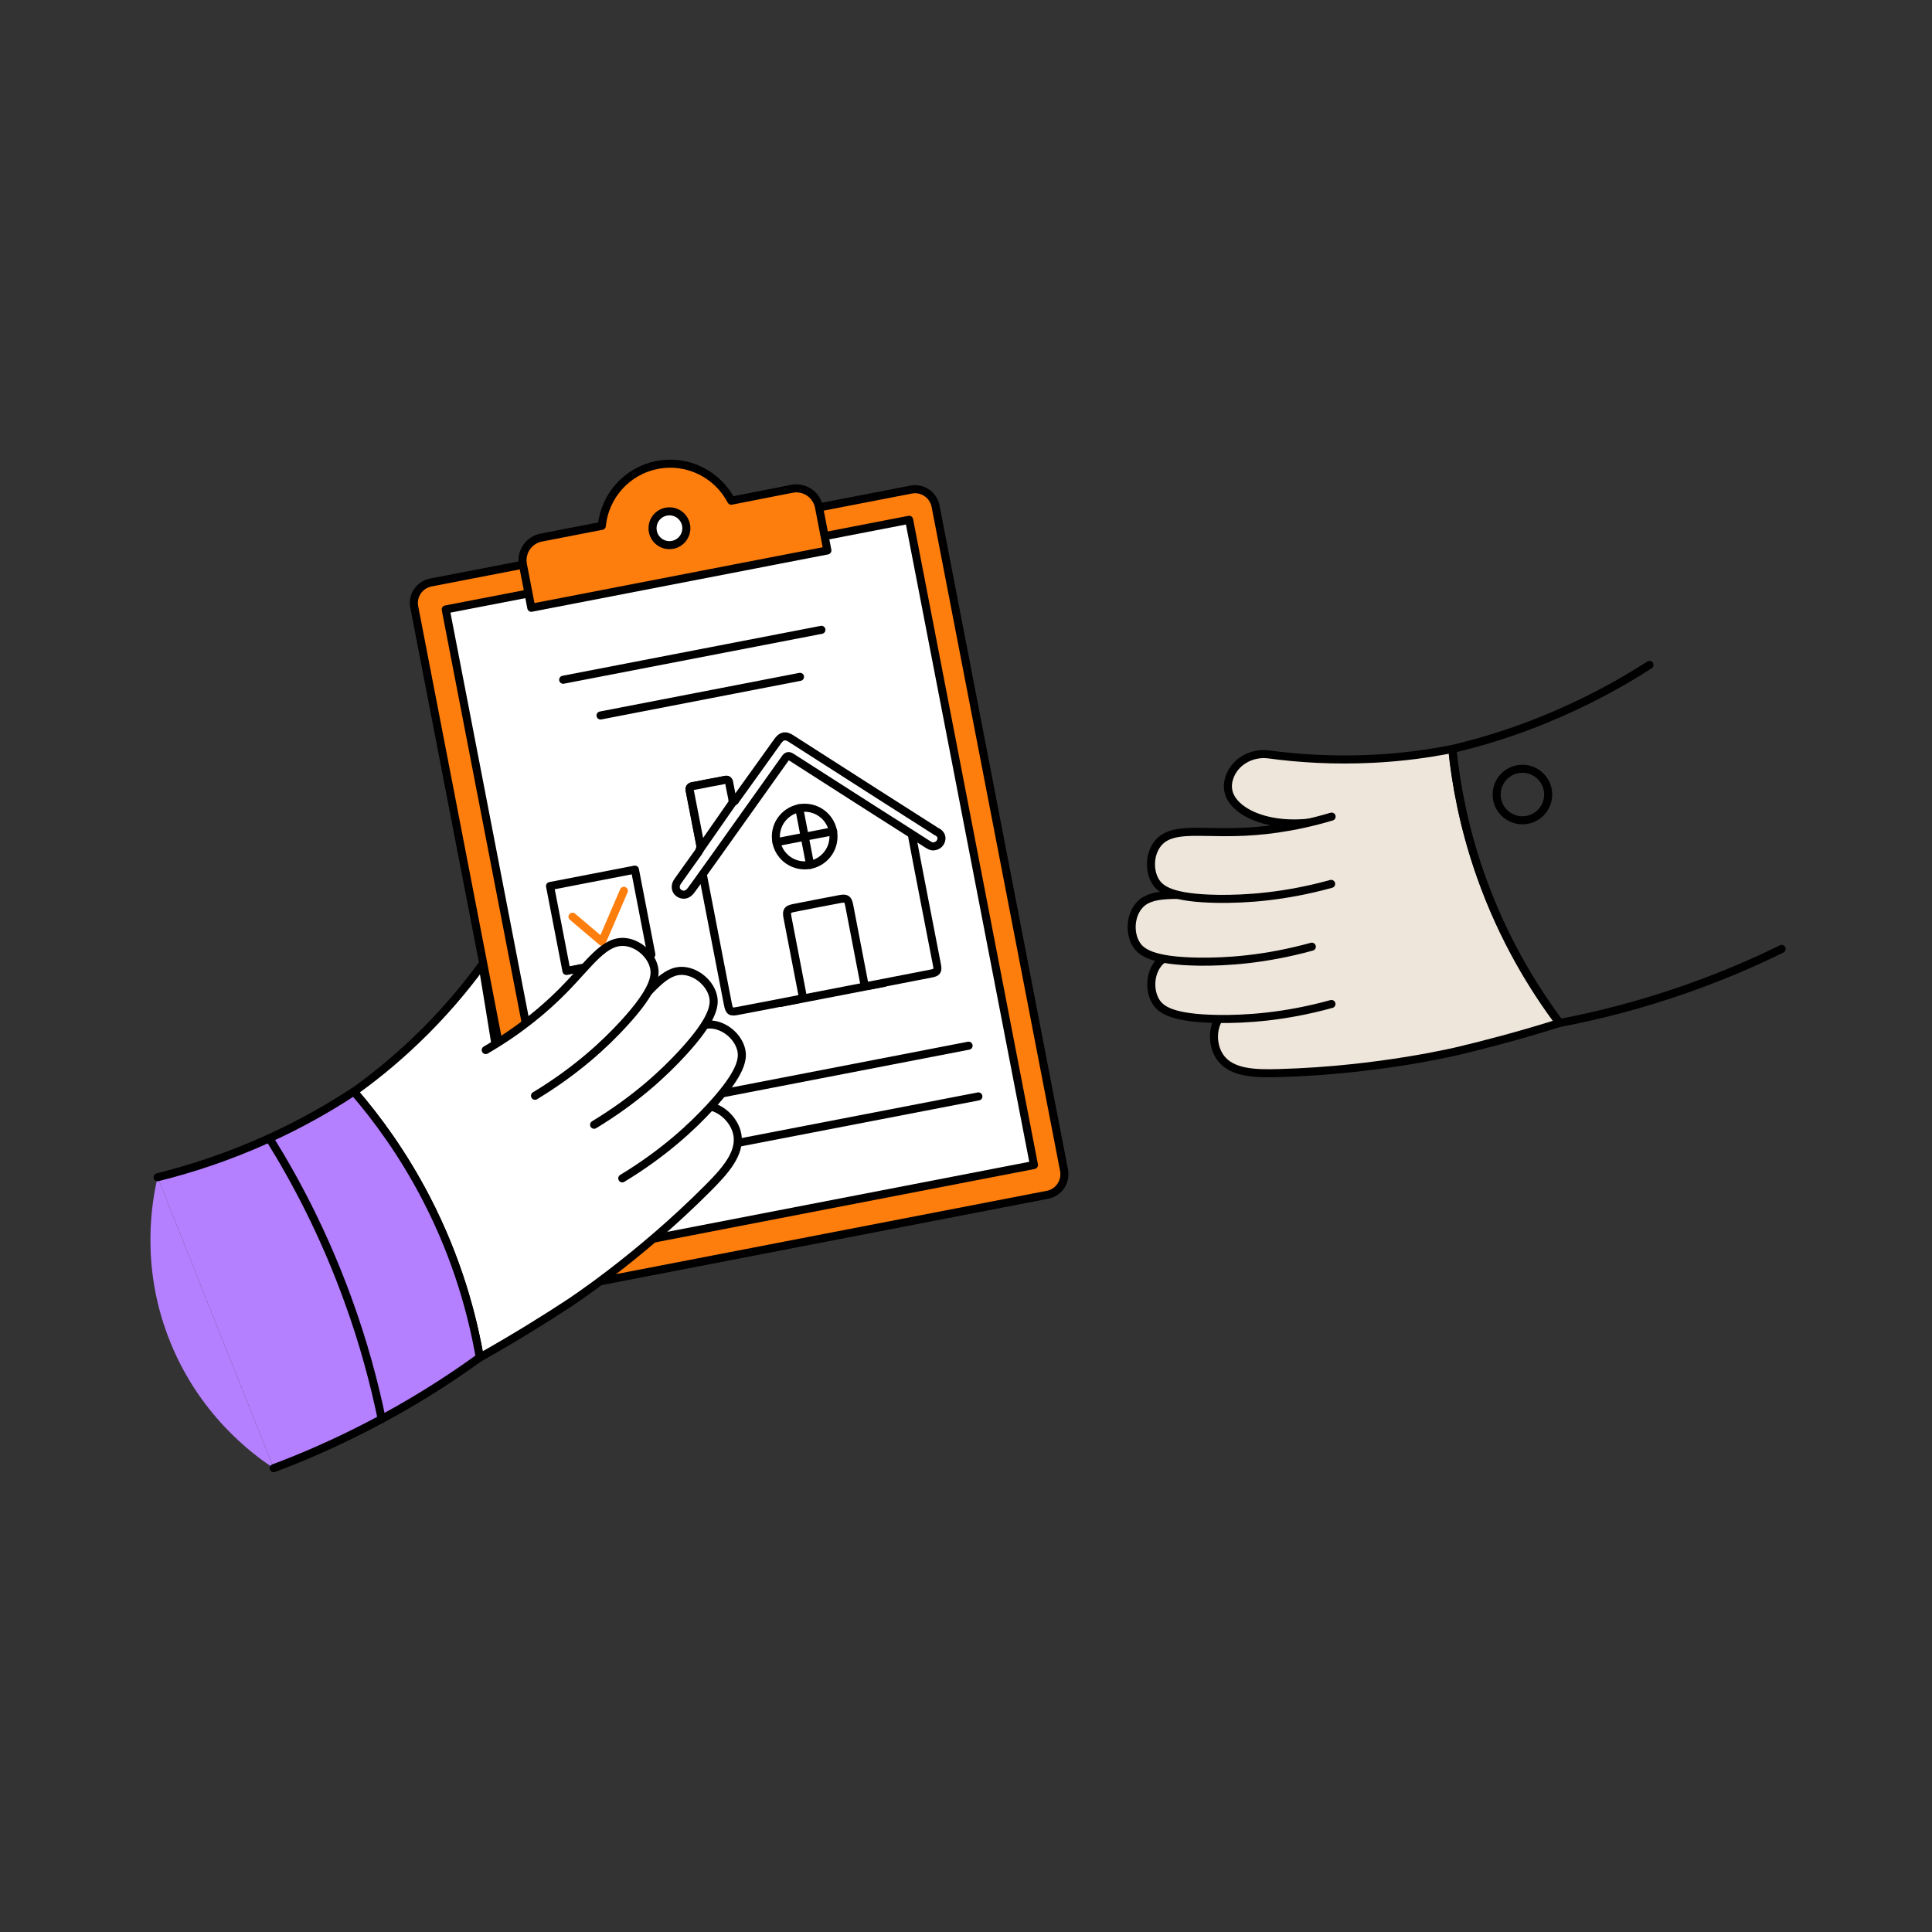 <svg
	xmlns="http://www.w3.org/2000/svg"
	xmlns:xlink="http://www.w3.org/1999/xlink"
	x="0px"
	y="0px"
	viewBox="0 0 120 120"
	style="enable-background: new 0 0 120 120"
	xml:space="preserve"
>
	<rect x="0" y="0" width="120" height="120" fill="#333333" stroke="none"/>
	<style type="text/css">
		.st0 {
			fill: #eee6db;
			stroke: #000000;
			stroke-width: 0.5;
			stroke-linecap: round;
			stroke-linejoin: round;
			stroke-miterlimit: 10;
		}
		.st1 {
			fill: #ffffff;
			stroke: #000000;
			stroke-width: 0.5;
			stroke-linecap: round;
			stroke-linejoin: round;
			stroke-miterlimit: 10;
		}
		.st2 {
			fill: none;
			stroke: #000000;
			stroke-width: 0.5;
			stroke-linecap: round;
			stroke-linejoin: round;
			stroke-miterlimit: 10;
		}
		.st3 {
			stroke: #000000;
			stroke-width: 0.5;
			stroke-linecap: round;
			stroke-linejoin: round;
			stroke-miterlimit: 10;
		}
		.st4 {
			fill: #fd7e0d;
			stroke: #000000;
			stroke-width: 0.5;
			stroke-linecap: round;
			stroke-linejoin: round;
			stroke-miterlimit: 10;
		}
		.st5 {
			fill: url(#SVGID_1_);
			stroke: #000000;
			stroke-width: 0.5;
			stroke-linecap: round;
			stroke-linejoin: round;
			stroke-miterlimit: 10;
		}

		.st6 {
			fill: url(#SVGID_00000127766466873252754380000007847615475564104366_);
			stroke: #000000;
			stroke-width: 0.5;
			stroke-linecap: round;
			stroke-linejoin: round;
			stroke-miterlimit: 10;
		}
		.st7 {
			fill: #b580ff;
		}
		.st8 {
			fill: none;
			stroke: #fd7e0d;
			stroke-width: 0.5;
			stroke-linecap: round;
			stroke-linejoin: round;
			stroke-miterlimit: 10;
		}
		.st9 {
			fill: #b580ff;
			stroke: #000000;
			stroke-width: 0.5;
			stroke-linecap: round;
			stroke-linejoin: round;
			stroke-miterlimit: 10;
		}
		.st10 {
			fill: #ffffff;
			stroke: #050505;
			stroke-width: 0.5;
			stroke-linecap: round;
			stroke-linejoin: round;
			stroke-miterlimit: 10;
		}
		.st11 {
			fill: none;
			stroke: #050505;
			stroke-width: 0.5;
			stroke-linecap: round;
			stroke-linejoin: round;
			stroke-miterlimit: 10;
		}
		.st12 {
			fill: none;
		}
		.st13 {
			fill: #050505;
		}
		.st14 {
			stroke: #000000;
			stroke-width: 0.3;
			stroke-linecap: round;
			stroke-linejoin: round;
			stroke-miterlimit: 10;
		}
		.st15 {
			fill: #ffffff;
		}
		.st16 {
			fill: #fd7e0d;
		}
		.st17 {
			fill: #b480fe;
		}
	</style>
	<g>
		<path
			class="st7"
			d="M9.79,73.12c2.4,6.02,4.81,12.05,7.21,18.07c-1.24-0.81-4.73-3.34-6.56-8.18C8.73,78.52,9.44,74.6,9.79,73.12z
		"
		/>
		<g>
			<path
				class="st4"
				d="M65.06,74.21l-29.83,5.77c-0.7,0.14-1.38-0.32-1.52-1.03l-7.98-41.25c-0.14-0.7,0.32-1.38,1.03-1.52
			l29.83-5.77c0.7-0.14,1.38,0.32,1.52,1.03l7.98,41.25C66.22,73.4,65.76,74.08,65.06,74.21z"
			/>

			<rect
				x="31.28"
				y="34.7"
				transform="matrix(0.982 -0.19 0.19 0.982 -9.625 9.722)"
				class="st1"
				width="29.31"
				height="40.81"
			/>
			<path
				class="st4"
				d="M45.42,31.1c-0.85-1.63-2.7-2.59-4.6-2.22c-1.9,0.37-3.26,1.94-3.44,3.78l-3.76,0.73
			c-0.78,0.15-1.29,0.9-1.14,1.68L33,37.75l18.39-3.56l-0.52-2.69c-0.15-0.78-0.9-1.29-1.68-1.14L45.42,31.1z"
			/>
			<circle class="st1" cx="41.58" cy="32.81" r="1.05" />
			<line class="st1" x1="49.69" y1="42.04" x2="37.3" y2="44.44" />
			<line class="st1" x1="34.98" y1="42.22" x2="51.02" y2="39.12" />
			<g>
				<rect
					x="34.61"
					y="54.47"
					transform="matrix(0.982 -0.19 0.19 0.982 -10.173 8.12)"
					class="st1"
					width="5.37"
					height="5.37"
				/>
				<path
					class="st8"
					d="M35.56,56.94c0.61,0.52,1.22,1.03,1.83,1.55c0.45-1.05,0.91-2.11,1.36-3.16"
				/>
				<g id="F9boGy.tif">
					<g>
						<g>
							<rect
								x="47.83"
								y="55.75"
								transform="matrix(0.982 -0.19 0.19 0.982 -10.221 10.772)"
								class="st1"
								width="6.56"
								height="5.97"
							/>
							<path
								class="st1"
								d="M57.39,55.78c0.27,1.37,0.53,2.75,0.8,4.12c0.08,0.4,0.03,0.5-0.36,0.57c-1.27,0.25-2.53,0.49-3.8,0.74
							c-0.25,0.05-0.34-0.05-0.38-0.28c-0.3-1.56-0.6-3.12-0.9-4.68c-0.08-0.41-0.17-0.48-0.57-0.41c-0.96,0.18-1.93,0.37-2.89,0.56
							c-0.39,0.08-0.45,0.18-0.38,0.57c0.3,1.55,0.6,3.1,0.9,4.66c0.07,0.37,0.06,0.38-0.3,0.45c-1.23,0.24-2.46,0.48-3.69,0.71
							c-0.45,0.09-0.52,0.03-0.61-0.42c-0.53-2.74-1.06-5.48-1.59-8.22c-0.04-0.22-0.01-0.4,0.12-0.59
							c0.87-1.22,1.72-2.45,2.59-3.67c0.76-1.07,1.52-2.15,2.28-3.22c0.19-0.27,0.3-0.29,0.56-0.12c1.34,0.87,2.67,1.75,4.01,2.62
							c1.03,0.68,2.06,1.35,3.1,2.02c0.18,0.12,0.28,0.26,0.32,0.47C56.86,53.06,57.13,54.42,57.39,55.78z"
							/>
							<path
								class="st1"
								d="M58.46,52.19c-0.06,0.22-0.24,0.36-0.48,0.38c-0.15,0.01-0.26-0.07-0.38-0.14
							c-0.32-0.2-0.65-0.42-0.98-0.63c-0.73-0.46-1.46-0.93-2.2-1.4c-1.76-1.13-3.52-2.25-5.28-3.38c-0.17-0.11-0.27-0.06-0.38,0.1
							c-1.1,1.55-2.21,3.1-3.31,4.65c-0.6,0.85-1.21,1.7-1.82,2.55c-0.22,0.31-0.44,0.62-0.67,0.93c-0.19,0.27-0.4,0.37-0.63,0.3
							c-0.36-0.11-0.47-0.49-0.23-0.82c0.42-0.6,0.85-1.19,1.27-1.78c0.04-0.05,0.07-0.11,0.09-0.17c0.04-0.11,0.05-0.22,0.02-0.35
							c-0.22-1.1-0.42-2.2-0.64-3.29c-0.04-0.2,0-0.28,0.2-0.31c0.33-0.05,0.65-0.13,0.98-0.19c0.33-0.06,0.67-0.12,1-0.19
							c0.16-0.04,0.24,0.02,0.26,0.19c0.06,0.31,0.12,0.63,0.19,0.95c0.01,0.07-0.01,0.16,0.08,0.19c0.1,0.02,0.12-0.08,0.17-0.14
							c0.51-0.71,1.02-1.42,1.53-2.13c0.36-0.49,0.7-0.99,1.06-1.48c0.24-0.34,0.49-0.38,0.83-0.15c1.84,1.18,3.68,2.36,5.53,3.54
							c1.16,0.74,2.32,1.48,3.48,2.22C58.42,51.76,58.52,51.97,58.46,52.19z"
							/>
							<circle class="st1" cx="49.98" cy="51.96" r="1.79" />
							<line class="st2" x1="50.32" y1="53.72" x2="49.64" y2="50.2" />
							<line class="st2" x1="51.75" y1="51.63" x2="48.23" y2="52.31" />
							<path
								class="st1"
								d="M43.47,52.77c0.04-0.11,0.05-0.22,0.02-0.35c-0.22-1.1-0.42-2.2-0.64-3.29c-0.04-0.2,0-0.28,0.2-0.31
							c0.33-0.05,0.65-0.13,0.98-0.19c0.33-0.06,0.67-0.12,1-0.19c0.16-0.04,0.24,0.02,0.26,0.19c0.06,0.31,0.12,0.63,0.19,0.95
							c0.01,0.07-0.01,0.16,0.08,0.19C44.87,50.76,44.17,51.77,43.47,52.77z"
							/>
						</g>
					</g>
				</g>
			</g>
			<line class="st1" x1="60.77" y1="68.1" x2="37" y2="72.69" />
			<line class="st1" x1="36.39" y1="69.55" x2="60.16" y2="64.95" />
		</g>
		<path
			class="st1"
			d="M38.81,72.21c0.45-0.48,1.17-1.18,2.14-1.93c1.52-1.17,2.3-1.75,3.2-1.55c0.78,0.18,1.48,0.91,1.64,1.7
		c0.25,1.21-0.8,2.34-1.79,3.34c-4.41,4.43-8.71,7.21-8.71,7.21c-1.37,0.9-3.22,2.06-5.49,3.34c-0.45-2.56-1.36-6.08-3.34-9.9
		c-1.45-2.79-3.07-4.98-4.48-6.61c1.19-0.85,2.5-1.9,3.84-3.18c1.73-1.65,3.09-3.29,4.14-4.73c0.28,1.69,0.56,3.38,0.83,5.07
		c4.28,1.32,8.55,2.64,12.83,3.96"
		/>
		<path
			class="st1"
			d="M37.34,69.3c0.7-0.53,1.8-1.42,3.04-2.63c2.01-1.95,2.72-3.14,3.86-3.03c0.81,0.08,1.57,0.74,1.78,1.49
		c0.17,0.58,0.08,1.47-1.88,3.6c-1.12,1.22-2.88,2.88-5.49,4.46"
		/>
		<path
			class="st1"
			d="M34.46,66.76c1.87-1.26,3.24-2.49,4.17-3.42c1.8-1.81,2.62-3.15,3.86-3.03c0.81,0.08,1.57,0.74,1.78,1.49
		c0.17,0.58,0.08,1.47-1.88,3.6c-1.12,1.22-2.88,2.88-5.49,4.46"
		/>
		<path
			class="st1"
			d="M30.17,65.22c2.2-1.28,3.74-2.62,4.79-3.68c1.67-1.69,2.56-3.15,3.86-3.03c0.81,0.08,1.57,0.74,1.78,1.49
		c0.17,0.58,0.08,1.47-1.88,3.6c-1.12,1.22-2.88,2.88-5.49,4.46"
		/>
		<path
			class="st9"
			d="M9.79,73.12c2.01-0.5,4.38-1.25,6.94-2.42c2.04-0.93,3.79-1.94,5.25-2.9c1.41,1.63,3.03,3.82,4.48,6.61
		c1.98,3.81,2.89,7.33,3.34,9.9c-1.94,1.41-4.27,2.9-6.99,4.3c-2.06,1.06-4.01,1.91-5.81,2.58"
		/>
		<path
			class="st9"
			d="M16.73,70.7c1.65,2.64,3.42,6,4.89,10.06c0.97,2.66,1.63,5.16,2.09,7.38"
		/>
		<path
			class="st0"
			d="M81.88,61.8c-0.66,0-1.66,0.04-2.87,0.24c-1.9,0.31-2.86,0.47-3.33,1.27c-0.41,0.69-0.36,1.7,0.11,2.36
		c0.71,1.01,2.25,1.02,3.66,0.98c6.25-0.17,11.22-1.4,11.22-1.4c1.59-0.38,3.71-0.93,6.19-1.71c-1.56-2.08-3.5-5.16-4.92-9.22
		c-1.04-2.97-1.52-5.66-1.74-7.8c-1.45,0.29-3.11,0.52-4.94,0.61c-2.41,0.12-4.59-0.02-6.44-0.27c-1.08-0.15-2.17,0.46-2.48,1.5
		c-0.08,0.26-0.1,0.52-0.04,0.78c0.28,1.32,2.62,2.44,5.8,1.84c-1.97,4.02-3.94,8.04-5.92,12.05"
		/>
		<path
			class="st0"
			d="M80.77,58.73c-0.87,0.14-2.26,0.34-4,0.41c-2.8,0.12-4.15-0.18-4.85,0.73c-0.5,0.64-0.54,1.65-0.14,2.32
		c0.31,0.52,1.01,1.06,3.91,1.1c1.66,0.02,4.08-0.12,7.01-0.93"
		/>
		<path
			class="st0"
			d="M80.9,54.89c-2.2,0.5-4.03,0.65-5.35,0.69c-2.55,0.07-4.09-0.25-4.85,0.73c-0.5,0.64-0.54,1.65-0.14,2.32
		c0.31,0.52,1.01,1.06,3.91,1.1c1.66,0.02,4.08-0.12,7.01-0.93"
		/>
		<path
			class="st0"
			d="M82.71,50.72c-2.44,0.73-4.48,0.93-5.96,0.96c-2.38,0.06-4.05-0.3-4.85,0.73c-0.5,0.64-0.54,1.65-0.14,2.32
		c0.31,0.52,1.01,1.06,3.91,1.1c1.66,0.02,4.08-0.12,7.01-0.93"
		/>
		<path
			class="st2"
			d="M102.45,41.3c-1.74,1.12-3.92,2.33-6.52,3.39c-2.08,0.85-4.02,1.43-5.72,1.83c0.22,2.14,0.7,4.83,1.74,7.8
		c1.42,4.05,3.36,7.13,4.92,9.22c2.36-0.45,5.04-1.12,7.93-2.14c2.18-0.77,4.14-1.61,5.86-2.46"
		/>
		<circle class="st2" cx="94.56" cy="49.35" r="1.6" />
	</g>
</svg>
